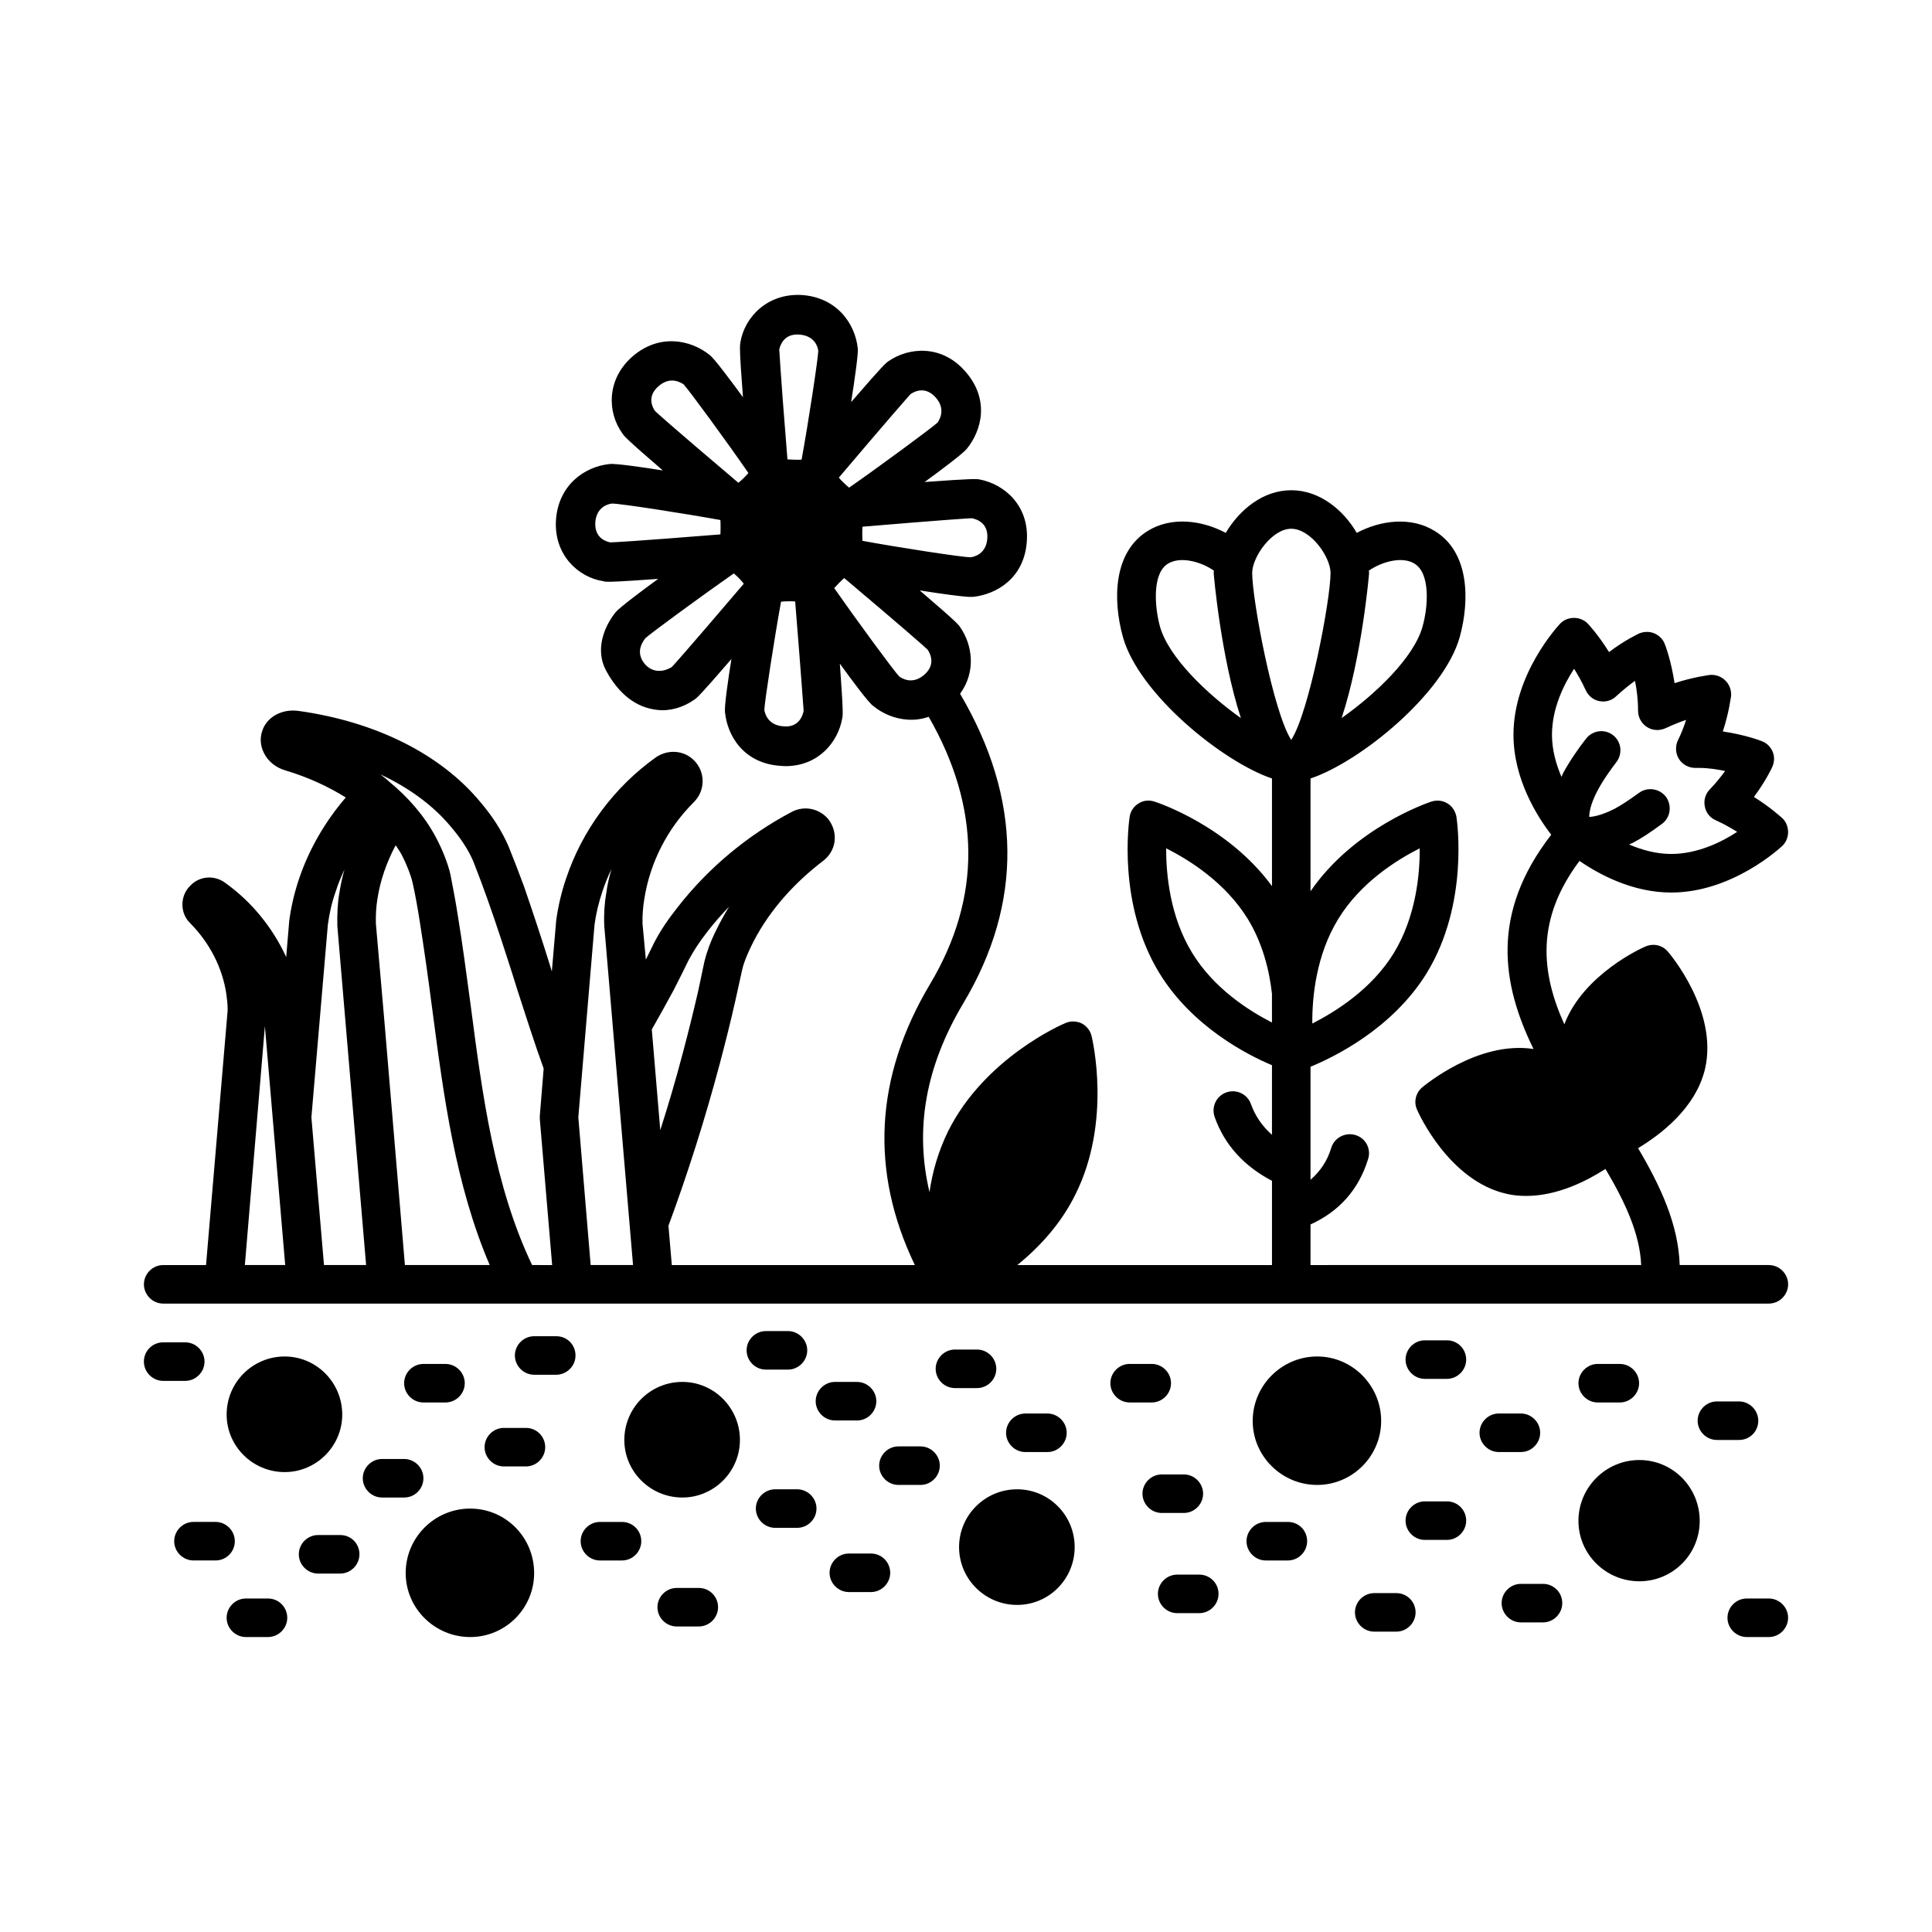 <?xml version="1.0" encoding="UTF-8"?>
<!-- The Best Svg Icon site in the world: iconSvg.co, Visit us! https://iconsvg.co -->
<svg fill="#000000" width="800px" height="800px" version="1.1" viewBox="144 144 512 512" xmlns="http://www.w3.org/2000/svg">
 <g>
  <path d="m612.76 479.25h-23.625c-0.34-10.758-5.106-20.969-11.031-30.977 5.785-3.473 15.32-10.555 17.77-21.105 3.473-15.25-9.328-30.363-9.871-30.977-1.496-1.77-3.879-2.246-5.922-1.363-0.75 0.273-16.477 7.352-21.516 20.629-6.195-13.754-7.625-27.777 4.016-43.301 5.242 3.609 14.094 8.375 24.305 8.375 16.203 0 28.867-11.848 29.41-12.324 1.02-0.953 1.566-2.316 1.566-3.676 0-1.43-0.543-2.793-1.566-3.746-0.203-0.137-2.996-2.793-7.488-5.582 3.133-4.223 4.766-7.691 4.832-7.898 0.613-1.293 0.68-2.793 0.137-4.086-0.543-1.293-1.566-2.316-2.859-2.793-0.273-0.137-4.426-1.703-10.348-2.586 1.703-5.242 2.109-9.121 2.18-9.328 0.137-1.566-0.41-3.062-1.496-4.152-1.09-1.09-2.586-1.633-4.152-1.496-0.203 0.066-4.086 0.477-9.328 2.18-0.887-5.922-2.449-10.078-2.586-10.348-0.477-1.293-1.496-2.316-2.793-2.859-1.293-0.543-2.793-0.477-4.086 0.066-0.203 0.137-3.676 1.703-7.898 4.902-2.793-4.492-5.445-7.352-5.582-7.488-0.953-1.02-2.316-1.566-3.676-1.566h-0.066c-1.363 0-2.723 0.543-3.676 1.566-0.477 0.543-12.324 13.207-12.324 29.41 0 11.777 6.332 21.719 10.008 26.484-16.203 20.902-13.07 39.691-4.699 56.781-14.773-2.246-28.934 9.734-29.547 10.211-1.703 1.496-2.246 3.879-1.293 5.922 0.34 0.816 8.441 18.859 23.762 22.262 1.703 0.41 3.473 0.543 5.176 0.543 8.375 0 16.203-4.086 20.969-7.148 5.176 8.715 9.121 17.156 9.465 25.461l-87.625 0.008v-10.758c7.488-3.402 12.73-9.121 15.25-17.293 0.887-2.723-0.613-5.582-3.336-6.398-2.656-0.816-5.582 0.68-6.398 3.336-1.09 3.609-2.996 6.332-5.516 8.512v-2.859-0.066-27.027c6.129-2.519 21.648-10.008 30.773-24.781 11.301-18.449 8.035-40.508 7.898-41.461-0.273-1.43-1.09-2.793-2.383-3.539-1.293-0.816-2.859-0.953-4.289-0.477-0.816 0.273-20.426 6.875-32 23.762v-29.898c13.07-4.356 35.336-22.398 39.555-37.512 2.723-9.941 2.449-22.535-6.606-28.051-6.195-3.879-14.297-2.926-20.695 0.477-3.539-6.059-9.805-11.301-17.359-11.301-7.559 0-13.754 5.242-17.359 11.301-6.398-3.402-14.434-4.356-20.629-0.543-9.121 5.582-9.395 18.18-6.606 28.188 4.223 15.047 26.414 33.02 39.488 37.445v28.527c-11.641-15.93-30.23-22.125-31.113-22.398-1.43-0.477-2.996-0.34-4.223 0.477-1.293 0.75-2.18 2.109-2.383 3.539-0.137 0.953-3.402 23.012 7.898 41.461 8.645 14.094 23.148 21.582 29.82 24.375v18.449c-2.519-2.246-4.426-4.902-5.582-8.168-0.953-2.656-3.879-4.016-6.535-3.062s-4.016 3.879-3.062 6.535c2.656 7.488 7.898 13.07 15.184 16.883v22.332l-67.477-0.004c5.582-4.562 11.438-10.688 15.387-18.723 9.668-19.336 4.492-41.055 4.289-41.938-0.34-1.496-1.363-2.723-2.656-3.402-1.363-0.613-2.926-0.68-4.289-0.066-0.887 0.34-21.379 9.258-31.047 28.594-2.656 5.379-4.223 10.961-4.969 16.203-3.949-16.613-1.09-33.156 8.918-49.973 15.93-26.621 15.59-54.195-0.816-82.105 4.289-5.856 3.269-12.938 0.066-17.566-0.41-0.68-0.816-1.293-10.758-9.805 6.129 0.953 10.758 1.566 12.867 1.703h1.293c6.129-0.68 13.617-4.902 14.23-14.844 0.613-9.465-6.059-15.047-12.527-16.273-0.816-0.137-1.633-0.273-14.57 0.68 4.223-3.062 10.281-7.625 11.164-8.781 3.949-4.832 6.195-13.07-0.41-20.562-6.262-7.148-14.977-6.398-20.355-2.656-0.68 0.477-1.293 0.887-9.871 10.824 0.887-5.582 1.906-12.73 1.77-14.16-0.68-6.672-5.582-13.617-14.91-14.23-9.121-0.477-15.113 5.922-16.203 12.527-0.137 0.816-0.34 1.496 0.68 14.57-3.336-4.562-7.625-10.281-8.781-11.164-5.242-4.223-13.617-5.719-20.629 0.477-6.875 6.129-6.469 14.844-2.586 20.219 0.477 0.75 0.887 1.363 10.758 9.871-5.582-0.887-12.664-1.906-14.094-1.703-6.672 0.68-13.617 5.582-14.23 14.91-0.543 9.191 5.922 15.113 12.527 16.137 0.203 0.066 0.41 0.137 0.75 0.137 1.02 0.066 3.539 0 13.82-0.75-4.223 3.062-10.281 7.625-11.234 8.781-3.199 3.949-5.516 10.078-2.586 15.523 3.402 6.262 7.965 9.805 13.547 10.418 3.269 0.41 6.875-0.613 9.871-2.723 0.68-0.477 1.293-0.887 9.805-10.758-0.887 5.516-1.906 12.594-1.703 14.094 0.613 6.195 4.902 13.617 14.844 14.23 0.41 0 0.75 0.066 1.156 0.066 8.781 0 13.957-6.398 15.047-12.594 0.203-0.816 0.34-1.566-0.613-14.57 3.062 4.223 7.559 10.281 8.781 11.164 2.656 2.18 5.922 3.473 9.191 3.676 1.906 0.137 3.746-0.137 5.582-0.75 13.82 24.102 14.023 47.863 0.41 70.738-14.773 24.715-16 49.77-4.086 74.551h-64.406l-0.887-10.418c5.106-13.82 9.668-28.188 13.547-42.754 1.496-5.652 2.926-11.301 4.223-17.09l1.77-8.035c0.34-1.566 1.156-3.609 2.246-5.922 4.086-8.578 10.758-16.477 19.266-22.945 3.402-2.656 4.086-7.352 1.293-11.031-2.383-2.793-6.262-3.609-9.531-1.973-11.777 6.195-22.262 14.91-30.363 25.328-2.586 3.269-4.492 6.059-6.195 9.328-0.75 1.566-1.496 3.062-2.246 4.562l-0.887-9.531c-0.066-2.18 0.137-4.492 0.477-6.535 1.496-9.602 6.129-18.723 13.141-25.668 1.496-1.496 2.316-3.473 2.316-5.582 0-2.043-0.816-4.016-2.316-5.516-2.586-2.586-6.738-2.996-10.008-0.816-11.098 7.898-19.609 19.336-23.898 32.27-1.227 3.676-2.043 7.082-2.586 11.031l-1.156 13.48-0.477-1.566c-2.18-7.012-4.492-13.957-6.875-20.902-1.293-3.539-2.656-7.012-4.152-10.758-1.84-4.152-4.086-7.691-7.422-11.641-10.555-12.73-27.711-21.309-48.203-24.168-4.426-0.613-8.512 1.633-9.668 5.445-0.613 1.906-0.41 3.949 0.543 5.785 1.09 2.18 3.133 3.812 5.719 4.562 5.922 1.77 11.234 4.223 15.93 7.148-5.445 6.332-9.734 13.684-12.391 21.582-1.227 3.676-2.043 7.082-2.586 11.031l-0.816 9.668c-3.609-7.828-9.191-14.707-16.273-19.742-2.859-2.043-6.738-1.703-9.121 0.816-1.363 1.293-2.109 3.133-2.109 5.039s0.75 3.676 2.109 4.969c5.106 5.176 8.512 11.777 9.531 18.723 0.203 1.43 0.34 2.793 0.34 3.812v0.613l-5.719 67.402h-11.355c-2.793 0-5.106 2.316-5.106 5.106 0 2.793 2.316 5.106 5.106 5.106h425.52c2.793 0 5.106-2.316 5.106-5.106 0-2.789-2.316-5.106-5.106-5.106zm-51.609-158.02c1.02 1.633 2.109 3.539 3.062 5.652 0.68 1.496 2.043 2.656 3.676 2.926 1.633 0.34 3.336-0.203 4.492-1.363 1.703-1.566 3.402-2.926 4.902-4.016 0.477 2.246 0.816 4.969 0.816 7.898 0 1.77 0.887 3.402 2.383 4.356 1.496 0.953 3.336 1.02 4.969 0.273 1.906-0.887 3.746-1.633 5.379-2.18-0.543 1.703-1.227 3.539-2.18 5.445-0.75 1.566-0.613 3.473 0.273 4.902 0.953 1.496 2.586 2.383 4.356 2.383h1.02c2.449 0 4.902 0.41 6.875 0.816-1.09 1.496-2.449 3.199-4.016 4.832-1.227 1.227-1.703 2.926-1.363 4.562 0.273 1.633 1.363 2.996 2.926 3.676 2.109 0.953 4.016 2.043 5.652 3.062-4.152 2.723-10.555 5.856-17.496 5.856-4.016 0-7.828-1.09-11.164-2.519 0.34-0.137 0.613-0.273 0.953-0.41 2.246-1.156 4.629-2.723 7.762-5.039 2.246-1.633 2.723-4.832 1.09-7.148-1.703-2.246-4.902-2.723-7.148-1.09-2.723 1.973-4.699 3.269-6.469 4.223-3.473 1.77-5.652 2.109-6.738 2.18 0-1.227 0.34-3.402 2.109-6.809 1.43-2.793 3.609-5.785 5.106-7.762 1.703-2.246 1.293-5.445-0.953-7.148s-5.445-1.227-7.148 1.02c-1.77 2.246-4.223 5.719-6.059 9.121-0.137 0.34-0.273 0.613-0.41 0.953-1.43-3.336-2.519-7.148-2.519-11.164 0.008-7.004 3.141-13.336 5.863-17.488zm-62.5 66.312c5.856-9.602 15.387-15.59 21.582-18.723 0.066 6.945-1.02 18.18-6.875 27.777-5.856 9.531-15.32 15.453-21.582 18.656-0.066-7.012 1.02-18.18 6.875-27.711zm8.172-91.707c0-0.203-0.066-0.41-0.066-0.613 3.676-2.519 8.988-3.812 12.117-1.84 4.223 2.586 3.609 11.438 2.109 16.68-2.246 8.168-12.461 17.906-21.445 24.238 5.379-16.203 7.285-38.125 7.285-38.465zm-55.418 14.23c-1.43-5.242-2.109-14.094 2.109-16.68 3.199-1.973 8.512-0.68 12.188 1.84 0 0.203-0.066 0.41-0.066 0.613 0 0.34 1.906 22.262 7.215 38.465-8.918-6.332-19.133-16.07-21.445-24.238zm-145.7-22.332c-1.02-0.203-4.152-1.09-3.949-5.242 0.273-4.223 3.539-4.969 4.426-5.039h0.066c2.246 0 19.266 2.656 28.664 4.356 0.066 0.887 0.066 2.859 0 3.812-23.828 1.91-28.523 2.113-29.207 2.113zm16.34 33.02c-0.477 0.34-4.152 2.519-7.082-0.68-1.84-2.18-1.84-4.492 0.066-6.945 1.566-1.43 15.797-11.848 23.422-17.156 0.75 0.543 2.109 1.973 2.656 2.723-15.387 18.043-18.586 21.582-19.062 22.059zm17.633-48.812c-18.723-15.863-21.719-18.656-22.125-19.062-0.613-0.887-2.18-3.746 0.887-6.469 3.199-2.859 5.992-1.02 6.738-0.543 1.496 1.633 11.777 15.66 17.156 23.488-0.543 0.676-1.906 2.039-2.656 2.586zm11.918 64.539c-4.152-0.273-4.902-3.473-5.039-4.356 0.066-2.18 2.723-19.336 4.426-28.664 0.816-0.137 2.793-0.137 3.746-0.066 1.703 21.039 2.18 28.254 2.246 29.004-0.273 1.293-1.297 4.492-5.379 4.082zm4.832-70.668c-0.887 0.066-2.859 0-3.746-0.066-2.109-25.938-2.109-29.07-2.18-29.07 0.203-1.02 1.156-4.289 5.242-4.016 4.289 0.273 5.039 3.473 5.106 4.356-0.066 2.176-2.719 19.605-4.422 28.797zm45.137 15.523c1.293 0.273 4.356 1.227 4.086 5.309-0.273 4.152-3.402 4.902-4.426 5.039-2.316 0-18.996-2.586-28.664-4.356-0.066-0.887-0.066-2.859 0-3.746 21.109-1.77 28.258-2.246 29.004-2.246zm-16.27-32.887c1.09-0.75 3.949-2.18 6.672 0.887 2.793 3.133 0.953 5.992 0.477 6.672-1.633 1.496-15.797 11.914-23.422 17.227-0.75-0.613-2.109-1.906-2.723-2.656 13.551-16 18.453-21.516 18.996-22.129zm3.676 74.348c-3.199 2.793-5.992 0.953-6.672 0.477-1.496-1.566-11.914-15.797-17.227-23.422 0.613-0.68 1.973-2.109 2.656-2.656 15.727 13.277 21.309 18.18 22.125 18.996 0.75 1.16 2.113 3.949-0.883 6.606zm-180.08 156.45 5.309-63.316 5.379 63.316zm20.969 0-3.336-39.148 4.356-50.992c0.41-3.062 1.02-5.856 2.109-8.918 0.613-1.973 1.43-3.879 2.316-5.785-0.613 2.043-1.02 4.086-1.363 6.195-0.477 2.656-0.613 5.652-0.543 8.781l7.625 89.867zm21.445 0-5.445-64.746-2.246-25.734c-0.066-2.18 0.066-4.492 0.41-6.535 0.75-4.969 2.449-9.734 4.832-14.23 0.543 0.816 1.156 1.703 1.633 2.586 1.293 2.519 2.383 5.309 2.859 7.352 0.75 3.402 1.363 6.875 1.906 10.348 1.156 7.285 2.18 14.57 3.133 21.922l0.203 1.496c2.996 22.809 6.059 46.227 15.184 67.539zm33.703 0c-10.008-20.969-13.207-45.273-16.273-68.832l-0.203-1.496c-1.02-7.488-1.973-14.844-3.199-22.262-0.543-3.539-1.227-7.148-1.973-10.961-0.68-2.926-2.109-6.535-3.879-9.871-2.996-5.582-7.285-10.555-12.461-14.773 0-0.066 0-0.066-0.066-0.066l-0.203-0.203c-0.68-0.543-1.293-1.09-1.973-1.566 7.625 3.539 14.094 8.305 18.723 13.891 2.723 3.199 4.562 6.059 5.856 8.988 1.363 3.473 2.656 6.875 3.879 10.348 2.383 6.738 4.629 13.617 6.809 20.492l1.02 3.269c2.246 6.875 4.492 14.023 7.012 20.969l-1.02 12.527v0.887l3.269 38.672zm15.523 0-3.269-39.148 4.289-50.992c0.41-3.062 1.09-5.856 2.109-8.918 0.68-1.973 1.43-3.949 2.383-5.856-0.613 2.109-1.09 4.152-1.363 6.262-0.477 2.656-0.68 5.652-0.543 8.781l7.625 89.867zm16.203-62.43c1.973-3.473 3.879-6.875 5.785-10.418 1.43-2.793 2.793-5.516 4.016-8.035 1.363-2.519 2.859-4.832 5.106-7.691 1.703-2.18 3.609-4.356 5.582-6.398-1.293 2.109-2.449 4.223-3.473 6.332-1.496 2.996-2.449 5.719-3.062 8.168l-1.699 8.035c-1.293 5.582-2.656 11.098-4.152 16.68-1.77 6.738-3.746 13.414-5.856 20.016zm164.35-1.84c-6.262-3.199-15.387-9.055-21.105-18.383-5.922-9.602-6.945-20.832-6.945-27.777 6.262 3.133 15.727 9.121 21.648 18.723 3.949 6.469 5.719 13.684 6.398 19.812zm-5.242-119.14c0-4.223 5.242-11.711 10.348-11.711 5.176 0 10.418 7.488 10.418 11.711 0 7.082-5.652 36.902-10.418 44.254-4.766-7.352-10.348-37.172-10.348-44.254z"/>
  <path d="m219.45 534.12c8.375 0 15.25-6.875 15.25-15.25 0-8.512-6.875-15.387-15.25-15.387-8.512 0-15.387 6.875-15.387 15.387 0 8.375 6.875 15.25 15.387 15.25z"/>
  <path d="m268.6 543.79c-9.395 0-17.09 7.625-17.09 17.09 0 9.328 7.691 16.953 17.09 16.953 9.395 0 16.953-7.625 16.953-16.953 0-9.465-7.555-17.09-16.953-17.09z"/>
  <path d="m510.02 520.57c0-9.395-7.625-17.09-16.953-17.09-9.395 0-17.09 7.691-17.09 17.09 0 9.328 7.691 16.953 17.09 16.953 9.328-0.004 16.953-7.629 16.953-16.953z"/>
  <path d="m324.84 510.22c-8.512 0-15.387 6.875-15.387 15.387 0 8.375 6.875 15.25 15.387 15.25 8.375 0 15.25-6.875 15.25-15.25 0-8.508-6.875-15.387-15.25-15.387z"/>
  <path d="m578.44 530.92c-8.852 0-16.137 7.215-16.137 16.137 0 8.852 7.285 16 16.137 16 8.852 0 16-7.148 16-16 0-8.922-7.148-16.137-16-16.137z"/>
  <path d="m413.55 538.68c-8.512 0-15.387 6.875-15.387 15.32 0 8.441 6.875 15.32 15.387 15.32 8.441 0 15.25-6.875 15.25-15.32 0-8.445-6.809-15.32-15.25-15.32z"/>
  <path d="m215.02 567.62h-5.856c-2.793 0-5.106 2.316-5.106 5.106 0 2.793 2.316 5.106 5.106 5.106h5.856c2.793 0 5.106-2.316 5.106-5.106 0-2.789-2.246-5.106-5.106-5.106z"/>
  <path d="m206.23 552.43c0-2.793-2.316-5.106-5.106-5.106h-5.856c-2.793 0-5.106 2.316-5.106 5.106 0 2.793 2.316 5.106 5.106 5.106h5.856c2.859 0.004 5.106-2.312 5.106-5.106z"/>
  <path d="m198.2 504.84c0-2.793-2.316-5.106-5.106-5.106h-5.856c-2.793 0-5.106 2.246-5.106 5.106 0 2.793 2.316 5.106 5.106 5.106h5.856c2.789 0.004 5.106-2.312 5.106-5.106z"/>
  <path d="m234.15 550.8h-5.856c-2.793 0-5.106 2.316-5.106 5.106 0 2.793 2.316 5.106 5.106 5.106h5.856c2.793 0 5.106-2.316 5.106-5.106 0.004-2.859-2.246-5.106-5.106-5.106z"/>
  <path d="m256.21 535.75c0-2.793-2.316-5.106-5.106-5.106h-5.856c-2.793 0-5.106 2.316-5.106 5.106 0 2.793 2.316 5.106 5.106 5.106h5.856c2.859 0 5.106-2.312 5.106-5.106z"/>
  <path d="m262.06 515.67c2.793 0 5.106-2.316 5.106-5.106 0-2.793-2.316-5.106-5.106-5.106h-5.856c-2.793 0-5.106 2.316-5.106 5.106 0 2.793 2.316 5.106 5.106 5.106z"/>
  <path d="m283.38 522.41h-5.856c-2.793 0-5.106 2.316-5.106 5.106 0 2.793 2.316 5.106 5.106 5.106h5.856c2.793 0 5.106-2.316 5.106-5.106s-2.246-5.106-5.106-5.106z"/>
  <path d="m308.84 547.33h-5.856c-2.793 0-5.106 2.316-5.106 5.106 0 2.793 2.316 5.106 5.106 5.106h5.856c2.793 0 5.106-2.316 5.106-5.106 0-2.859-2.312-5.106-5.106-5.106z"/>
  <path d="m355.27 538.68h-5.856c-2.793 0-5.106 2.316-5.106 5.106 0 2.793 2.316 5.106 5.106 5.106h5.856c2.793 0 5.106-2.316 5.106-5.106 0-2.793-2.316-5.106-5.106-5.106z"/>
  <path d="m374.81 555.7h-5.856c-2.793 0-5.106 2.316-5.106 5.106 0 2.793 2.316 5.106 5.106 5.106h5.856c2.793 0 5.106-2.316 5.106-5.106 0-2.789-2.246-5.106-5.106-5.106z"/>
  <path d="m387.95 527.31h-5.856c-2.793 0-5.106 2.316-5.106 5.106 0 2.793 2.316 5.106 5.106 5.106h5.856c2.793 0 5.106-2.316 5.106-5.106 0-2.789-2.316-5.106-5.106-5.106z"/>
  <path d="m371.13 520.44c2.793 0 5.106-2.316 5.106-5.106 0-2.793-2.316-5.106-5.106-5.106l-5.856-0.004c-2.793 0-5.106 2.316-5.106 5.106 0 2.793 2.316 5.106 5.106 5.106z"/>
  <path d="m408.03 506.75c0-2.793-2.316-5.106-5.106-5.106h-5.856c-2.793 0-5.106 2.316-5.106 5.106 0 2.793 2.316 5.106 5.106 5.106h5.856c2.793 0.004 5.106-2.312 5.106-5.106z"/>
  <path d="m421.58 528.81c2.793 0 5.106-2.316 5.106-5.106 0-2.793-2.316-5.106-5.106-5.106h-5.856c-2.793 0-5.106 2.316-5.106 5.106 0 2.793 2.316 5.106 5.106 5.106z"/>
  <path d="m457.73 544.95c2.793 0 5.106-2.316 5.106-5.106 0-2.793-2.316-5.106-5.106-5.106h-5.856c-2.793 0-5.106 2.316-5.106 5.106 0 2.793 2.316 5.106 5.106 5.106z"/>
  <path d="m461.82 561.29h-5.856c-2.793 0-5.106 2.316-5.106 5.106 0 2.793 2.316 5.106 5.106 5.106h5.856c2.793 0 5.106-2.316 5.106-5.106 0-2.859-2.312-5.106-5.106-5.106z"/>
  <path d="m485.3 547.33h-5.856c-2.793 0-5.106 2.316-5.106 5.106 0 2.793 2.316 5.106 5.106 5.106h5.856c2.793 0 5.106-2.316 5.106-5.106 0-2.859-2.246-5.106-5.106-5.106z"/>
  <path d="m514.04 566.19h-5.856c-2.793 0-5.106 2.316-5.106 5.106 0 2.793 2.316 5.106 5.106 5.106h5.856c2.793 0 5.106-2.316 5.106-5.106 0.004-2.789-2.246-5.106-5.106-5.106z"/>
  <path d="m527.45 541.88h-5.856c-2.793 0-5.106 2.316-5.106 5.106 0 2.793 2.316 5.106 5.106 5.106h5.856c2.793 0 5.106-2.316 5.106-5.106 0-2.793-2.246-5.106-5.106-5.106z"/>
  <path d="m552.16 523.7c0-2.793-2.316-5.106-5.106-5.106h-5.856c-2.793 0-5.106 2.316-5.106 5.106 0 2.793 2.316 5.106 5.106 5.106h5.856c2.789 0 5.106-2.312 5.106-5.106z"/>
  <path d="m527.45 499.2h-5.856c-2.793 0-5.106 2.316-5.106 5.106 0 2.793 2.316 5.106 5.106 5.106h5.856c2.793 0 5.106-2.316 5.106-5.106 0-2.793-2.246-5.106-5.106-5.106z"/>
  <path d="m573.27 515.67c2.793 0 5.106-2.316 5.106-5.106 0-2.793-2.316-5.106-5.106-5.106h-5.856c-2.793 0-5.106 2.316-5.106 5.106 0 2.793 2.316 5.106 5.106 5.106z"/>
  <path d="m609.96 520.5c0-2.793-2.316-5.106-5.106-5.106h-5.856c-2.793 0-5.106 2.316-5.106 5.106 0 2.793 2.316 5.106 5.106 5.106h5.856c2.859 0 5.106-2.246 5.106-5.106z"/>
  <path d="m552.91 563.74h-5.856c-2.793 0-5.106 2.316-5.106 5.106 0 2.793 2.316 5.106 5.106 5.106h5.856c2.793 0 5.106-2.316 5.106-5.106 0.004-2.859-2.312-5.106-5.106-5.106z"/>
  <path d="m612.76 567.62h-5.856c-2.793 0-5.106 2.316-5.106 5.106 0 2.793 2.316 5.106 5.106 5.106h5.856c2.793 0 5.106-2.316 5.106-5.106 0-2.789-2.316-5.106-5.106-5.106z"/>
  <path d="m454.33 510.56c0-2.793-2.316-5.106-5.106-5.106h-5.856c-2.793 0-5.106 2.316-5.106 5.106 0 2.793 2.316 5.106 5.106 5.106h5.856c2.789 0.004 5.106-2.312 5.106-5.106z"/>
  <path d="m352.82 506.96c2.793 0 5.106-2.316 5.106-5.106 0-2.793-2.316-5.106-5.106-5.106h-5.856c-2.793 0-5.106 2.316-5.106 5.106 0 2.793 2.316 5.106 5.106 5.106z"/>
  <path d="m329.19 564.82h-5.856c-2.793 0-5.106 2.316-5.106 5.106 0 2.793 2.316 5.106 5.106 5.106h5.856c2.793 0 5.106-2.316 5.106-5.106 0.004-2.789-2.246-5.106-5.106-5.106z"/>
  <path d="m291.41 498.11h-5.856c-2.793 0-5.106 2.316-5.106 5.106 0 2.793 2.316 5.106 5.106 5.106h5.856c2.793 0 5.106-2.316 5.106-5.106 0-2.859-2.246-5.106-5.106-5.106z"/>
 </g>
</svg>